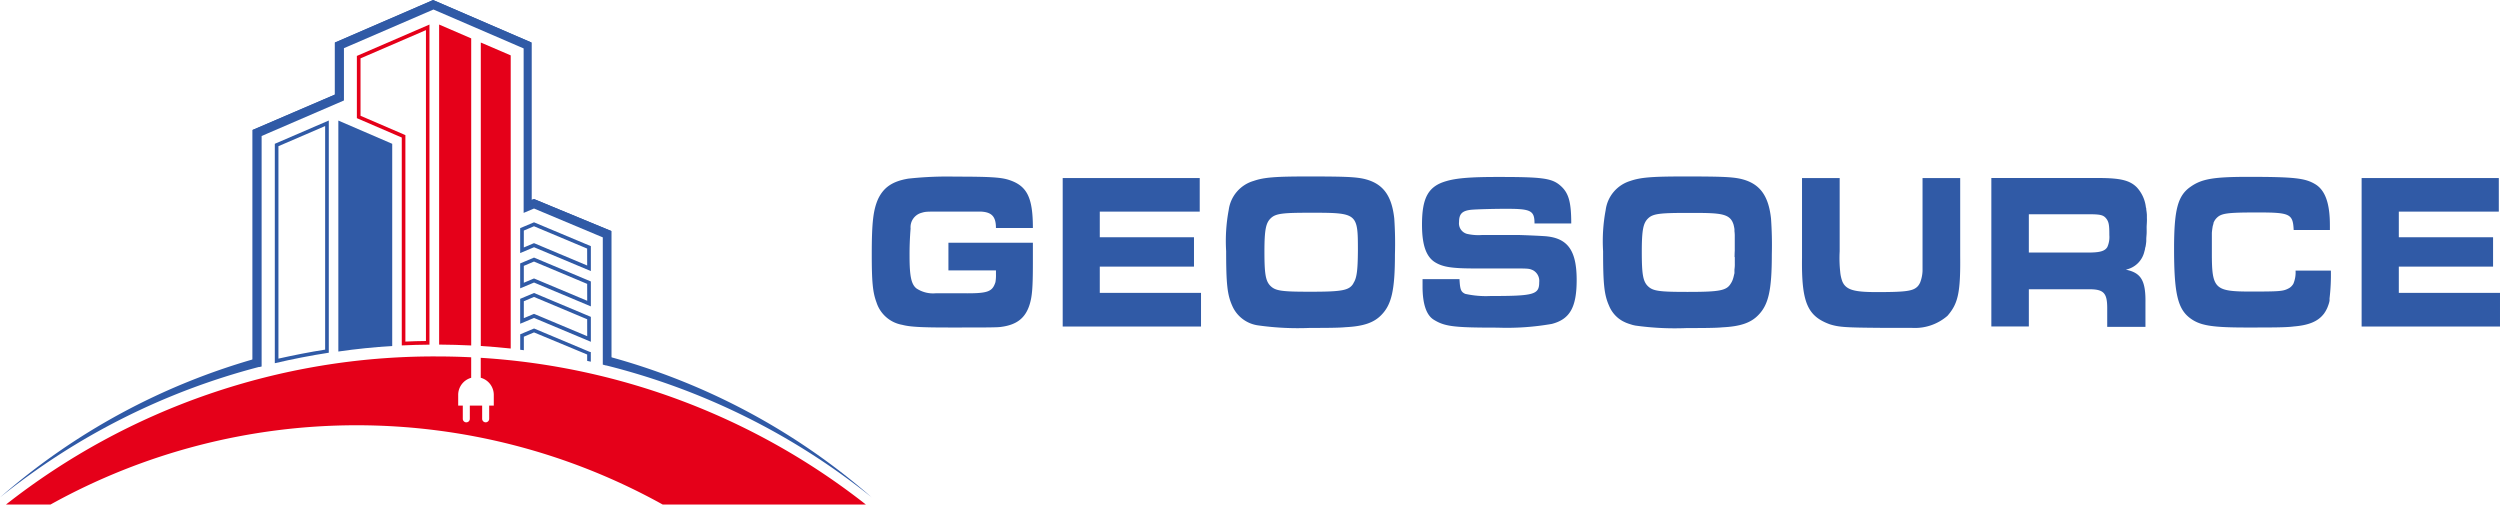 <svg xmlns="http://www.w3.org/2000/svg" width="348.353" height="70.298" viewBox="0 0 348.353 70.298"><g transform="translate(-311.127 -247.482)"><g transform="translate(432.606 272.07)"><path d="M249.281,391.487h6.624v.493a5.682,5.682,0,0,1-.072,1.15c-.44,1.367-1.088,1.583-4.527,1.548h-3.8a4.18,4.18,0,0,1-2.689-.683c-.721-.588-.951-1.73-.951-4.5q-.012-1.924.144-3.84a2.073,2.073,0,0,1,1.492-2.18c.62-.182.62-.182,3.128-.182h5.111c1.571.061,2.162.683,2.162,2.292h5.147c0-4.325-.829-5.951-3.5-6.755-1.081-.311-2.58-.407-7.287-.407a50.385,50.385,0,0,0-6.559.277c-2.227.372-3.438,1.211-4.217,2.828-.678,1.531-.887,3.261-.887,7.69,0,3.849.13,5.3.649,6.7a4.6,4.6,0,0,0,3.6,3.157c1.088.285,2.609.372,6.567.372,5.089,0,6.667,0,7.208-.086,2.162-.285,3.388-1.211,3.979-3.14.339-1.107.447-2.318.447-5.735v-2.854H249.281Z" transform="translate(-238.606 -378.4)" fill="#305aa6"/><path d="M280.674,394.7v-3.659H293.8v-4.091H280.674v-3.572H294.6V378.7H275.506v20.69H294.78V394.7Z" transform="translate(-248.908 -378.479)" fill="#305aa6"/><path d="M330.532,384.259c-.36-3.321-1.658-4.965-4.325-5.553-1.211-.251-2.739-.311-7.7-.311-4.548,0-6.127.121-7.576.623a4.877,4.877,0,0,0-3.467,4.039,23.423,23.423,0,0,0-.36,5.743c0,4.524.159,6.055.829,7.568a4.614,4.614,0,0,0,3.669,2.785,39.552,39.552,0,0,0,7.208.346c1.679,0,3.979,0,4.909-.1,2.508-.121,3.957-.623,4.988-1.678,1.442-1.453,1.917-3.46,1.917-8.459Q330.7,386.762,330.532,384.259Zm-5.687,9.022c-.591.995-1.521,1.176-6.048,1.176-3.95,0-4.808-.121-5.507-.8s-.851-1.73-.851-4.809.209-4,.908-4.654,1.73-.744,5.579-.744c6.487,0,6.538.061,6.538,5.276-.022,2.759-.151,3.849-.642,4.558Z" transform="translate(-257.731 -378.395)" fill="#305aa6"/><path d="M361.941,386.734c-.879-.061-3.208-.156-3.676-.156h-4.909a7.062,7.062,0,0,1-2.119-.156,1.514,1.514,0,0,1-1.11-1.643c0-1.176.461-1.617,1.852-1.73.836-.061,3.078-.121,4.757-.121,3.388,0,3.907.242,3.907,2.041h5.118c0-3.1-.389-4.325-1.579-5.328s-2.638-1.15-8.65-1.15c-3.77,0-5.766.156-7.208.588-2.48.718-3.359,2.3-3.359,6.055,0,2.82.569,4.463,1.816,5.242,1.11.683,2.422.865,5.6.865h4.757c2.717,0,2.717,0,3.28.242a1.689,1.689,0,0,1,.879,1.678c0,1.73-.721,1.92-6.79,1.92a13.383,13.383,0,0,1-3.518-.3c-.62-.285-.721-.623-.8-2.05h-5.147v1.021c0,2.457.541,4.031,1.6,4.654,1.521.934,2.84,1.081,8.815,1.081a36.257,36.257,0,0,0,7.6-.519c2.53-.657,3.46-2.335,3.46-6.15C366.511,388.654,365.221,386.924,361.941,386.734Z" transform="translate(-268.301 -378.422)" fill="#305aa6"/><path d="M403.373,384.259c-.36-3.321-1.658-4.965-4.325-5.553-1.218-.251-2.739-.311-7.7-.311-4.548,0-6.127.121-7.576.623a4.892,4.892,0,0,0-3.438,4.057,23.422,23.422,0,0,0-.36,5.743c0,4.524.151,6.055.822,7.568a4.338,4.338,0,0,0,1.362,1.808l.231.164a3.943,3.943,0,0,0,.512.294l.281.13.3.112.31.1h0l.324.1h0l.353.078h0a39.493,39.493,0,0,0,7.208.346c1.679,0,3.979,0,4.909-.1,2.508-.121,3.957-.623,4.988-1.678,1.442-1.453,1.91-3.46,1.91-8.459Q403.548,386.77,403.373,384.259Zm-5.046,5.363v.874a4.784,4.784,0,0,1-.05.865v.355a.84.84,0,0,1-.058.381,1.537,1.537,0,0,1-.036.173c-.022.1-.049.2-.079.3s-.058.187-.094.277a1.773,1.773,0,0,1-.072.164,2.381,2.381,0,0,1-.166.294c-.591.995-1.528,1.176-6.048,1.176-3.957,0-4.808-.121-5.507-.8s-.851-1.73-.851-4.809.209-4,.9-4.654,1.737-.744,5.586-.744c3.525,0,5.154,0,5.9.865l.065.078a2.783,2.783,0,0,1,.159.251,3.358,3.358,0,0,1,.166.407c.02.068.037.137.05.208a4.265,4.265,0,0,1,.086.45q.005.13,0,.259.035.28.043.562v2.2c-.022.294-.022.6-.029.874Z" transform="translate(-278.076 -378.395)" fill="#305aa6"/><path d="M440.466,389.55V378.7h-5.247v12.957a5.048,5.048,0,0,1-.324,1.574,1.815,1.815,0,0,1-.123.242,2.2,2.2,0,0,1-.137.208,1.5,1.5,0,0,1-.187.2c-.642.588-1.73.709-5.658.709-2.573,0-3.827-.2-4.462-.995l-.087-.112-.115-.2a1.692,1.692,0,0,1-.094-.208,5.06,5.06,0,0,1-.281-1.272,17.819,17.819,0,0,1-.079-2.889V378.7h-5.247v11.132c-.079,6.141.721,8.1,3.878,9.247,1.269.4,2.227.458,7.086.493h4.26a6.916,6.916,0,0,0,5.046-1.678C440.178,396.185,440.517,394.662,440.466,389.55Z" transform="translate(-288.809 -378.479)" fill="#305aa6"/><path d="M476.7,384.283v-.45a6.29,6.29,0,0,0-.072-.64c-.029-.208,0-.268-.065-.4A4.909,4.909,0,0,0,475.3,380c-.987-.995-2.328-1.306-5.377-1.306H455.026v20.69h5.226V394.2h8.037c2.35-.061,2.883.406,2.883,2.638v2.595H476.5v-3.313c.05-3.131-.6-4.221-2.739-4.654a3.34,3.34,0,0,0,2.588-2.526q.051-.165.087-.337a1.68,1.68,0,0,1,.079-.355,7.336,7.336,0,0,0,.1-.744v-.268c0-.259.036-.528.05-.813s0-.588,0-.865S476.729,384.672,476.7,384.283Zm-5.521,4.048-.123.164c-.411.467-1.189.588-2.617.588h-8.188v-5.337h8.369c1.579,0,2.018.1,2.408.588s.44.995.44,2.327A3.389,3.389,0,0,1,471.179,388.331Z" transform="translate(-299.029 -378.479)" fill="#305aa6"/><path d="M507.278,391.537a4.066,4.066,0,0,1-.3,1.816,1.368,1.368,0,0,1-.166.242,1.5,1.5,0,0,1-.569.45c-.721.372-1.29.407-5.2.407-5.046,0-5.428-.372-5.428-5.337v-2.828a8.657,8.657,0,0,1,.108-.865.714.714,0,0,1,.058-.225,1.237,1.237,0,0,1,.058-.2q0-.048,0-.1a2.486,2.486,0,0,1,.115-.251,1.946,1.946,0,0,1,.3-.415c.649-.683,1.442-.8,5.716-.8,4.548,0,4.938.182,5.046,2.448h5.046V385.2c0-3.036-.649-4.87-2.047-5.709s-2.883-1.021-9.3-1.021c-4.837,0-6.487.277-8.044,1.367-1.809,1.237-2.321,3.192-2.321,8.65,0,6.141.49,8.312,2.162,9.618,1.4,1.081,3,1.358,7.965,1.358,3.438,0,5.507,0,6.566-.147,2.011-.164,3.3-.675,4.1-1.669a1.5,1.5,0,0,0,.1-.121l.18-.277a.812.812,0,0,0,.079-.138,3.4,3.4,0,0,0,.288-.623,4.3,4.3,0,0,0,.223-.744v-.1q.005-.112,0-.225a27.939,27.939,0,0,0,.187-3.884Z" transform="translate(-308.891 -378.415)" fill="#305aa6"/><path d="M531.789,394.7v-3.659h13.133v-4.091H531.789v-3.572h13.933V378.7H526.606v20.69h19.281V394.7Z" transform="translate(-319.014 -378.479)" fill="#305aa6"/></g><g transform="translate(311.127 247.482)"><path d="M399.378,350.546H371.066a87.875,87.875,0,0,0-85.29,0H279.57a96.581,96.581,0,0,1,59.9-20.632q2.474,0,4.917.12v2.859a2.467,2.467,0,0,0-1.81,2.381v1.493h.641v1.841a.49.49,0,1,0,.98,0v-1.843h1.718v1.841a.49.49,0,1,0,.98,0v-1.843h.641v-1.493a2.478,2.478,0,0,0-1.818-2.385v-2.779A96.44,96.44,0,0,1,399.378,350.546Z" transform="translate(-278.732 -280.248)" fill="#e50019"/><path d="M314.142,330.147v1.328l-.085.023h-.05a96.213,96.213,0,0,0-36.065,18.177,92.511,92.511,0,0,1,35.95-19.443Z" transform="translate(-277.942 -280.361)" fill="#305aa6"/><path d="M478.905,349.435a96.256,96.256,0,0,0-37.049-18.405h-.031l-.143-.034v-1.343l.255.069A92.406,92.406,0,0,1,478.905,349.435Z" transform="translate(-357.426 -280.121)" fill="#305aa6"/><path d="M401.324,241.972v42.788q-2.223-.108-4.469-.124V240.042Z" transform="translate(-335.666 -236.622)" fill="#e50019"/><path d="M412.3,246.7v40.847q-2.072-.22-4.168-.355V244.909Z" transform="translate(-341.137 -238.984)" fill="#e50019"/><path d="M374.58,244.414v8.672l6.256,2.7v28.968c1.285-.062,2.578-.1,3.859-.108V240.042Zm9.625,39.724c-.949,0-1.911.042-2.864.081V255.452l-.305-.135-5.947-2.563v-8l9.116-3.936Z" transform="translate(-324.853 -236.622)" fill="#e50019"/><path d="M377.069,269.282v28.173q-3.8.235-7.507.772V266.044Z" transform="translate(-322.417 -249.244)" fill="#305aa6"/><path d="M352.357,269.275v30.573q3.709-.872,7.522-1.463V266.029Zm7.013,28.678c-2.169.34-4.353.772-6.507,1.254v-29.6l6.507-2.806Z" transform="translate(-314.065 -249.237)" fill="#305aa6"/><path d="M420.73,293.592l-1.93.814v3.473l1.93-.814,7.919,3.323v-3.473Zm7.406,6.02-7.209-3.033-.2-.081-.2.081-1.22.517v-2.354l1.417-.6,7.406,3.111Z" transform="translate(-346.318 -262.616)" fill="#305aa6"/><path d="M420.73,303.147l-1.93.814v3.473l1.93-.81,7.919,3.323v-3.473Zm7.41,6.02-7.213-3.03-.2-.081-.2.081-1.22.517V304.3l1.417-.6,7.41,3.111Z" transform="translate(-346.318 -267.255)" fill="#305aa6"/><path d="M420.73,312.732l-1.93.814v3.473l1.93-.81,7.919,3.323v-3.473Zm7.41,6.021-7.213-3.03-.2-.081-.2.081-1.22.517v-2.358l1.417-.6,7.41,3.111Z" transform="translate(-346.318 -271.907)" fill="#305aa6"/><path d="M428.463,325.589l-7.719-3.242-1.93.81v2.154l.505.062v-1.88l1.417-.6,7.406,3.08v.888l.509.112v-1.335Z" transform="translate(-346.326 -276.575)" fill="#305aa6"/><path d="M396.354,266.856v18.135h-.262l-.243-.058V267.2l-9.583-4.021-1.447.61V240.871l-12.566-5.422-12.473,5.388v7.286l-11.47,4.951v32.117l-.247.062H347.8V252.738l11.47-4.951V240.5l12.979-5.6,13.071,5.642v22.48l.942-.4Z" transform="translate(-311.855 -234.124)" fill="#305aa6"/><path d="M396.328,283.366V265.587l-10.76-4.452-.363.126V239.32L371.5,233.4l-13.687,5.925v7.25L346.35,251.5v32.234l1.005-.16V252.009l11.249-4.694.2-7.316,12.722-5.72,12.932,5.709v22.566l1.025-.408L395.5,266.34l-.035,17.114Z" transform="translate(-311.149 -233.395)" fill="#305aa6"/><path d="M396.328,283.366V265.587l-10.76-4.452-.363.126V239.32L371.5,233.4l-13.687,5.925v7.25L346.35,251.5v32.234l1.005-.16V252.009l11.249-4.694.2-7.316,12.722-5.72,12.932,5.709v22.566l1.025-.408L395.5,266.34l-.035,17.114Z" transform="translate(-311.149 -233.395)" fill="#305aa6"/></g></g></svg>